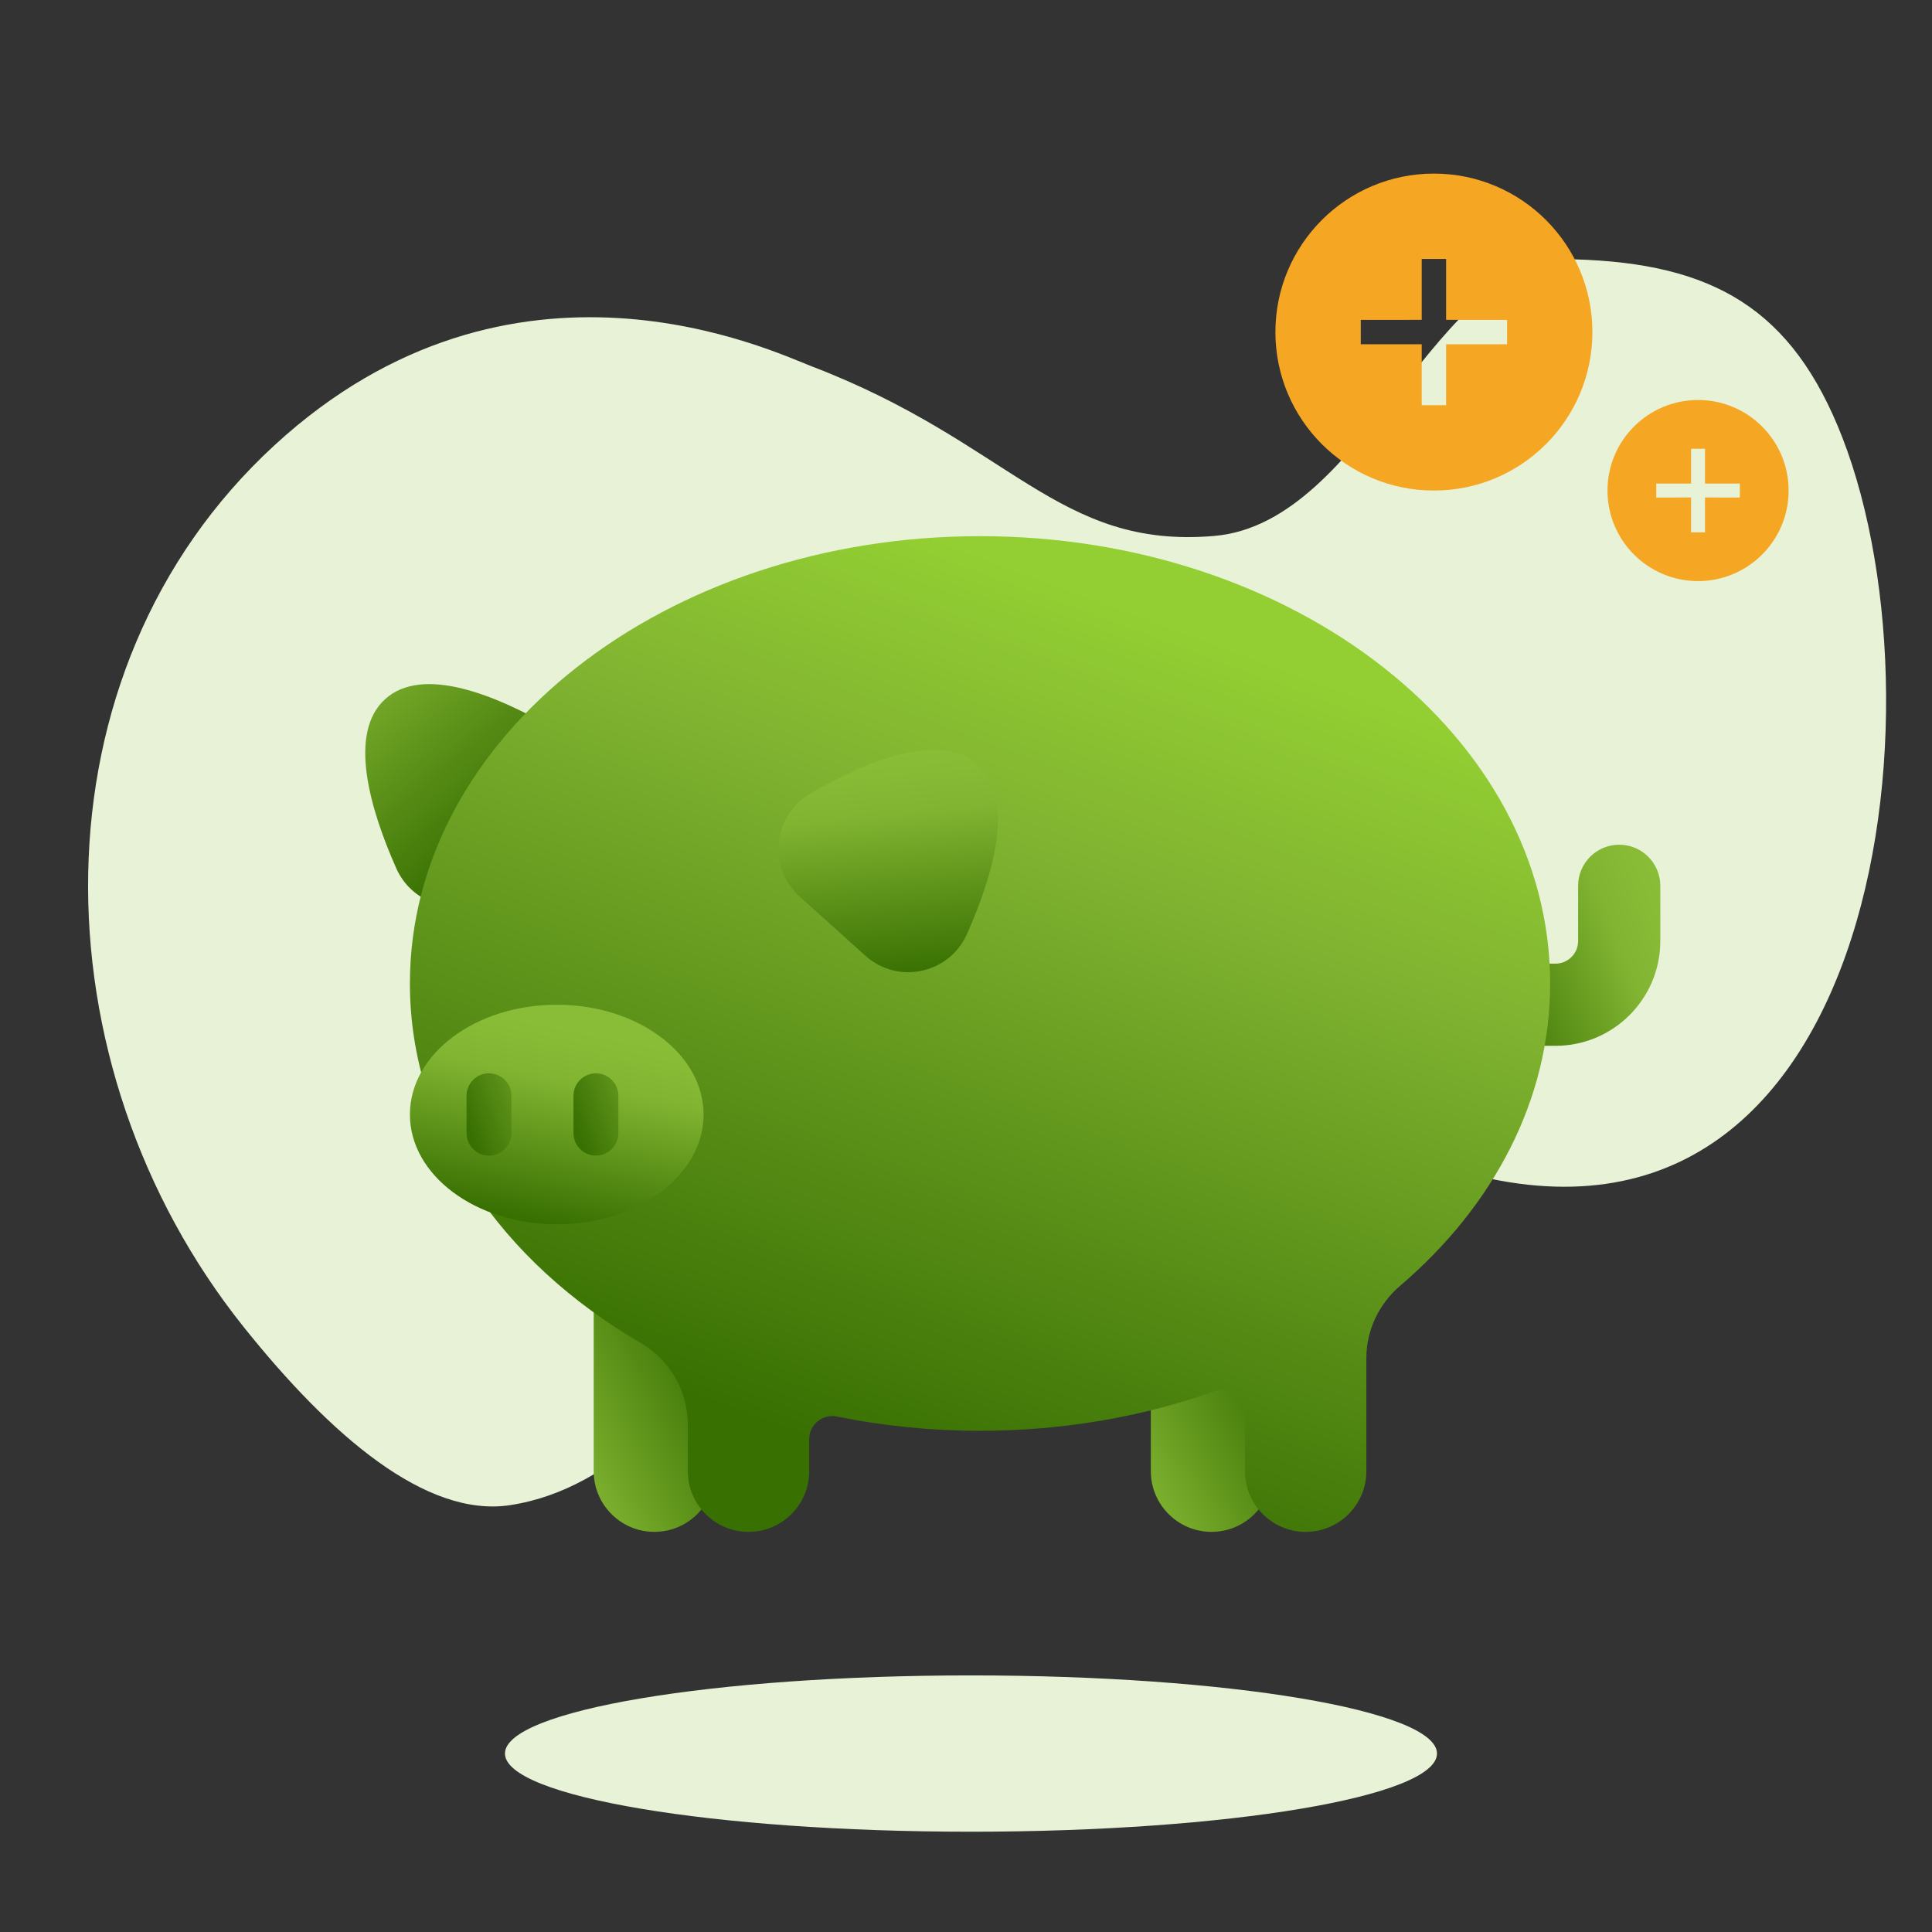 <svg width="54" height="54" viewBox="0 0 54 54" fill="none" xmlns="http://www.w3.org/2000/svg">
<rect x="0" y="0" width="54" height="54" fill="#333333" stroke="none"/>
<path fill-rule="evenodd" clip-rule="evenodd" d="M7.672 12.445C14.333 6.319 21.601 9.824 22.694 10.242C28.248 12.368 29.563 15.355 33.935 14.98C38.196 14.616 40.071 7.139 43.996 7.249C47.878 7.356 50.096 8.622 51.497 12.235C54.573 20.168 52.294 37.333 39.342 32.243C35.492 30.73 32.66 31.409 28.666 31.382C22.652 31.342 20.266 41.15 14.259 42.069C11.911 42.428 9.243 40.132 6.81 37.089C0.965 29.778 0.782 18.781 7.672 12.445Z" fill="#E8F2D7"/>
<path fill-rule="evenodd" clip-rule="evenodd" d="M40.164 49.012C40.164 50.218 34.333 51.197 27.139 51.197C19.945 51.197 14.114 50.218 14.114 49.012C14.114 47.806 19.945 46.828 27.139 46.828C34.333 46.828 40.164 47.806 40.164 49.012Z" fill="#E8F2D7"/>
<path fill-rule="evenodd" clip-rule="evenodd" d="M44.508 9.281C44.508 6.835 42.525 4.852 40.078 4.852C37.632 4.852 35.648 6.835 35.648 9.281C35.648 11.728 37.632 13.711 40.078 13.711C42.525 13.711 44.508 11.728 44.508 9.281ZM39.737 8.94L39.737 7.237H40.419L40.419 8.94L42.123 8.941V9.622L40.419 9.622L40.419 11.326H39.737L39.737 9.622L38.034 9.622V8.941L39.737 8.94Z" fill="#F5A623"/>
<path fill-rule="evenodd" clip-rule="evenodd" d="M49.992 13.711C49.992 12.313 48.859 11.18 47.461 11.18C46.063 11.18 44.93 12.313 44.93 13.711C44.93 15.109 46.063 16.242 47.461 16.242C48.859 16.242 49.992 15.109 49.992 13.711ZM47.266 13.516L47.266 12.543H47.656L47.655 13.516L48.629 13.516V13.906L47.655 13.905L47.656 14.879H47.266L47.266 13.905L46.293 13.906V13.516L47.266 13.516Z" fill="#F5A623"/>
<path d="M13.917 24.879L15.749 23.231C16.656 22.415 16.501 20.952 15.444 20.342C13.887 19.443 11.827 18.585 10.769 19.537C9.711 20.488 10.347 22.627 11.076 24.27C11.571 25.386 13.009 25.695 13.917 24.879Z" fill="url(#paint0_linear_2544_5757)"/>
<path d="M43.477 29.231H41.866C41.231 29.231 40.717 28.717 40.717 28.082C40.717 27.448 41.231 26.934 41.866 26.934H43.477C43.826 26.934 44.109 26.65 44.109 26.302V24.759C44.109 24.125 44.623 23.61 45.258 23.61C45.892 23.61 46.406 24.125 46.406 24.759V26.302C46.406 27.917 45.092 29.231 43.477 29.231Z" fill="url(#paint1_linear_2544_5757)"/>
<path d="M18.29 42.816C17.354 42.816 16.594 42.056 16.594 41.12V35.151L19.987 36.157V41.12C19.986 42.056 19.227 42.816 18.29 42.816Z" fill="url(#paint2_linear_2544_5757)"/>
<path d="M33.862 42.816C32.926 42.816 32.166 42.056 32.166 41.12V35.151L35.559 36.157V41.12C35.559 42.056 34.799 42.816 33.862 42.816Z" fill="url(#paint3_linear_2544_5757)"/>
<path d="M43.327 27.489C43.327 20.584 36.193 14.986 27.392 14.986C18.591 14.986 11.457 20.584 11.457 27.489C11.457 31.608 13.996 35.261 17.913 37.539C18.726 38.011 19.225 38.881 19.225 39.821V41.12C19.225 42.057 19.985 42.816 20.922 42.816C21.858 42.816 22.618 42.057 22.618 41.12V40.224C22.618 39.816 22.992 39.512 23.392 39.593C24.67 39.853 26.01 39.991 27.392 39.991C29.727 39.991 31.945 39.596 33.943 38.888C34.36 38.74 34.797 39.054 34.797 39.496V41.12C34.797 42.057 35.557 42.816 36.494 42.816C37.431 42.816 38.19 42.057 38.19 41.12V37.963C38.19 37.183 38.538 36.448 39.131 35.941C41.736 33.716 43.327 30.748 43.327 27.489Z" fill="url(#paint4_linear_2544_5757)"/>
<path d="M19.665 31.151C19.665 29.457 17.828 28.083 15.561 28.083C13.294 28.083 11.457 29.457 11.457 31.151C11.457 32.846 13.294 34.219 15.561 34.219C17.828 34.219 19.665 32.846 19.665 31.151Z" fill="url(#paint5_linear_2544_5757)"/>
<path d="M24.188 26.712L22.355 25.064C21.448 24.248 21.603 22.785 22.66 22.175C24.217 21.277 26.277 20.419 27.335 21.37C28.393 22.322 27.758 24.461 27.028 26.104C26.533 27.219 25.095 27.529 24.188 26.712Z" fill="url(#paint6_linear_2544_5757)"/>
<path d="M13.667 32.299C13.321 32.299 13.04 32.018 13.04 31.672V30.627C13.04 30.281 13.321 30 13.667 30C14.013 30 14.294 30.281 14.294 30.627V31.672C14.294 32.018 14.013 32.299 13.667 32.299Z" fill="url(#paint7_linear_2544_5757)"/>
<path d="M16.657 32.299C16.31 32.299 16.029 32.018 16.029 31.672V30.627C16.029 30.281 16.31 30 16.657 30C17.003 30 17.284 30.281 17.284 30.627V31.672C17.284 32.018 17.003 32.299 16.657 32.299Z" fill="url(#paint8_linear_2544_5757)"/>
<defs>
<linearGradient id="paint0_linear_2544_5757" x1="16.668" y1="21.215" x2="10.758" y2="14.418" gradientUnits="userSpaceOnUse">
<stop stop-color="#387002"/>
<stop offset="0.726" stop-color="#81B431"/>
<stop offset="1" stop-color="#8ABD37"/>
</linearGradient>
<linearGradient id="paint1_linear_2544_5757" x1="41.849" y1="29.873" x2="47.52" y2="27.588" gradientUnits="userSpaceOnUse">
<stop stop-color="#387002"/>
<stop offset="0.726" stop-color="#81B431"/>
<stop offset="1" stop-color="#8ABD37"/>
</linearGradient>
<linearGradient id="paint2_linear_2544_5757" x1="18.562" y1="50.551" x2="24.861" y2="47.316" gradientUnits="userSpaceOnUse">
<stop stop-color="#8ABD37"/>
<stop offset="0.274" stop-color="#81B431"/>
<stop offset="1" stop-color="#387002"/>
</linearGradient>
<linearGradient id="paint3_linear_2544_5757" x1="34.134" y1="50.551" x2="40.433" y2="47.316" gradientUnits="userSpaceOnUse">
<stop stop-color="#8ABD37"/>
<stop offset="0.274" stop-color="#81B431"/>
<stop offset="1" stop-color="#387002"/>
</linearGradient>
<linearGradient id="paint4_linear_2544_5757" x1="38.343" y1="46.113" x2="47.05" y2="22.705" gradientUnits="userSpaceOnUse">
<stop stop-color="#387002"/>
<stop offset="0.726" stop-color="#81B431"/>
<stop offset="1" stop-color="#93CF32"/>
</linearGradient>
<linearGradient id="paint5_linear_2544_5757" x1="19.036" y1="34.926" x2="20.125" y2="29.568" gradientUnits="userSpaceOnUse">
<stop stop-color="#387002"/>
<stop offset="0.726" stop-color="#81B431"/>
<stop offset="1" stop-color="#8ABD37"/>
</linearGradient>
<linearGradient id="paint6_linear_2544_5757" x1="29.413" y1="26.894" x2="28.847" y2="20.677" gradientUnits="userSpaceOnUse">
<stop stop-color="#387002"/>
<stop offset="0.726" stop-color="#81B431"/>
<stop offset="1" stop-color="#8ABD37"/>
</linearGradient>
<linearGradient id="paint7_linear_2544_5757" x1="14.042" y1="34.027" x2="17.758" y2="32.603" gradientUnits="userSpaceOnUse">
<stop stop-color="#387002"/>
<stop offset="0.726" stop-color="#81B431"/>
<stop offset="1" stop-color="#8ABD37"/>
</linearGradient>
<linearGradient id="paint8_linear_2544_5757" x1="17.032" y1="34.027" x2="20.747" y2="32.604" gradientUnits="userSpaceOnUse">
<stop stop-color="#387002"/>
<stop offset="0.726" stop-color="#81B431"/>
<stop offset="1" stop-color="#8ABD37"/>
</linearGradient>
</defs>
</svg>

